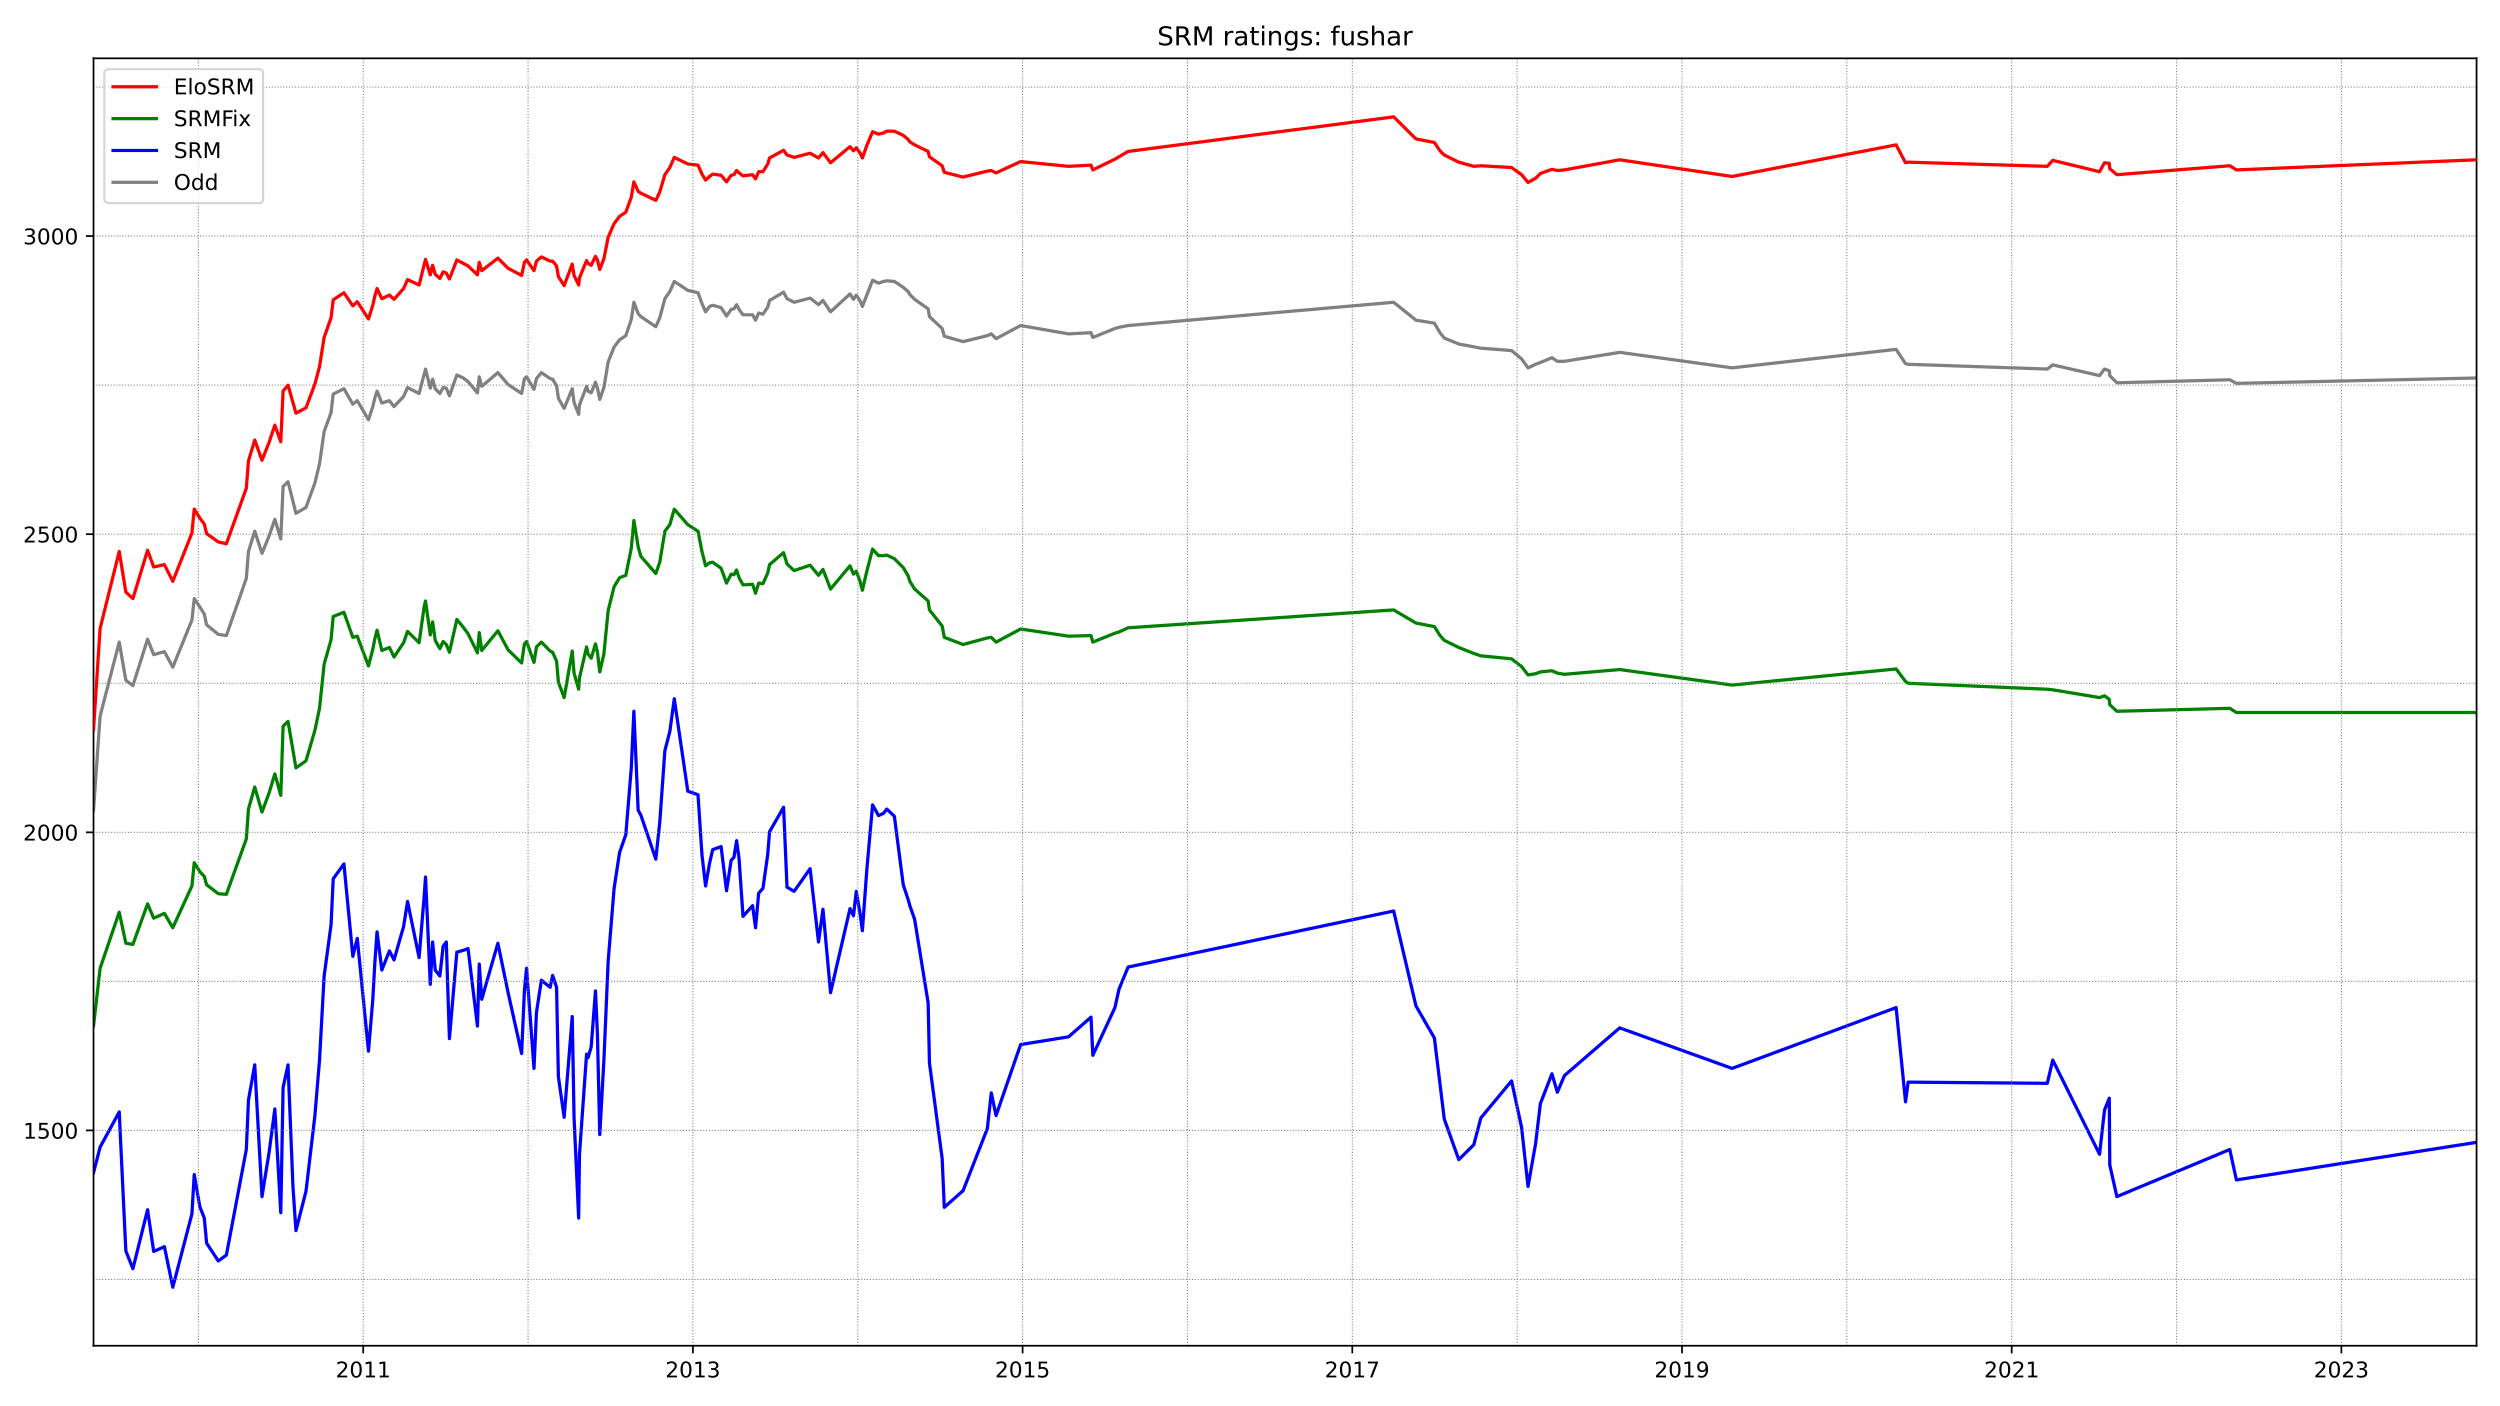 <?xml version="1.0" encoding="utf-8" standalone="no"?>
<!DOCTYPE svg PUBLIC "-//W3C//DTD SVG 1.1//EN"
  "http://www.w3.org/Graphics/SVG/1.1/DTD/svg11.dtd">
<!-- Created with matplotlib (https://matplotlib.org/) -->
<svg height="648pt" version="1.1" viewBox="0 0 1152 648" width="1152pt" xmlns="http://www.w3.org/2000/svg" xmlns:xlink="http://www.w3.org/1999/xlink">
 <defs>
  <style type="text/css">*{stroke-linecap:butt;stroke-linejoin:round;}</style>
 </defs>
 <g id="figure_1">
  <g id="patch_1">
   <path d="M 0 648 
L 1152 648 
L 1152 0 
L 0 0 
z
" style="fill:#ffffff;"/>
  </g>
  <g id="axes_1">
   <g id="patch_2">
    <path d="M 43.09 620.12 
L 1141.2 620.12 
L 1141.2 26.88 
L 43.09 26.88 
z
" style="fill:#ffffff;"/>
   </g>
   <g id="line2d_1">
    <path clip-path="url(#p7268eca295)" d="M 43.09 373.365 
L 46.128 329.956 
L 54.94 295.889 
L 57.979 313.472 
L 61.245 315.945 
L 68.006 294.515 
L 70.816 301.658 
L 75.754 300.285 
L 79.628 307.428 
L 88.439 285.724 
L 89.503 275.833 
L 92.086 279.679 
L 94.137 282.976 
L 95.2 287.922 
L 100.593 292.317 
L 104.316 292.867 
L 113.507 266.492 
L 114.494 254.129 
L 117.381 244.788 
L 120.723 254.953 
L 123.99 246.986 
L 126.648 239.293 
L 129.383 248.359 
L 130.447 224.183 
L 132.725 221.985 
L 136.372 236.546 
L 141.005 233.798 
L 145.107 222.534 
L 147.234 213.742 
L 149.361 198.907 
L 152.552 190.115 
L 153.539 181.598 
L 158.477 179.126 
L 162.579 186.269 
L 164.63 184.62 
L 169.795 193.412 
L 171.77 187.368 
L 172.758 183.247 
L 173.745 180.225 
L 175.948 185.719 
L 179.442 184.62 
L 181.569 187.368 
L 185.975 182.697 
L 187.798 178.576 
L 193.115 181.324 
L 196.078 170.059 
L 198.281 178.851 
L 199.344 174.73 
L 200.56 179.126 
L 202.687 181.324 
L 204.206 178.576 
L 205.649 178.851 
L 207.092 182.422 
L 210.511 172.807 
L 213.473 174.18 
L 215.676 175.829 
L 220.006 181.049 
L 220.842 173.631 
L 221.981 178.027 
L 229.425 171.708 
L 234.135 177.202 
L 240.364 181.324 
L 241.655 174.455 
L 242.643 173.631 
L 246.061 179.4 
L 247.201 174.455 
L 249.479 171.708 
L 253.505 174.455 
L 254.645 174.73 
L 256.468 177.752 
L 257.303 183.521 
L 259.962 188.192 
L 263.684 179.126 
L 264.52 185.445 
L 266.647 190.939 
L 267.027 186.544 
L 270.293 178.027 
L 270.977 180.225 
L 272.42 181.049 
L 274.395 176.104 
L 275.307 178.851 
L 276.37 184.071 
L 278.269 178.576 
L 280.244 166.762 
L 282.979 159.894 
L 285.485 156.597 
L 288.372 154.674 
L 290.879 147.256 
L 292.094 139.289 
L 294.069 144.509 
L 295.285 145.882 
L 302.197 150.553 
L 304.02 146.432 
L 306.375 137.64 
L 308.654 134.343 
L 310.705 129.673 
L 316.934 133.794 
L 321.643 134.893 
L 323.467 139.838 
L 325.138 143.685 
L 326.961 141.212 
L 328.404 140.662 
L 332.278 141.761 
L 334.785 145.608 
L 336.912 142.586 
L 338.203 142.311 
L 339.419 140.388 
L 340.558 142.586 
L 342.381 145.058 
L 346.787 145.058 
L 348.154 147.531 
L 349.598 144.234 
L 351.573 144.783 
L 353.776 141.487 
L 354.611 138.465 
L 361.068 134.618 
L 362.663 137.64 
L 365.929 139.289 
L 373.298 137.366 
L 377.172 140.388 
L 379.223 138.465 
L 382.717 143.685 
L 391.681 135.442 
L 393.276 137.915 
L 394.567 135.992 
L 396.39 138.739 
L 397.378 141.212 
L 402.087 129.123 
L 404.822 130.497 
L 407.177 129.673 
L 408.62 129.398 
L 412.115 129.673 
L 416.216 132.42 
L 418.495 134.343 
L 419.255 135.717 
L 421.458 137.915 
L 427.687 142.311 
L 428.294 145.882 
L 434.144 151.377 
L 435.131 154.949 
L 443.791 157.421 
L 454.957 154.674 
L 456.78 153.85 
L 458.983 156.048 
L 470.302 150.003 
L 492.407 153.85 
L 502.737 153.3 
L 503.573 155.498 
L 513.752 151.377 
L 515.651 150.828 
L 519.829 150.003 
L 642.204 139.289 
L 652.459 147.531 
L 660.967 148.905 
L 663.549 153.3 
L 665.525 155.773 
L 672.209 158.52 
L 682.388 160.443 
L 696.517 161.542 
L 701.151 165.389 
L 704.113 169.51 
L 707.608 167.861 
L 709.81 167.037 
L 715.128 164.839 
L 717.635 166.488 
L 720.901 166.488 
L 746.348 162.367 
L 798.155 169.51 
L 873.737 160.993 
L 878.067 167.587 
L 879.282 167.861 
L 943.394 170.059 
L 945.901 168.136 
L 967.474 173.081 
L 969.753 170.059 
L 971.956 170.883 
L 972.184 173.081 
L 975.45 176.378 
L 1027.485 175.005 
L 1030.523 176.653 
L 1141.2 174.18 
L 1141.2 174.18 
" style="fill:none;stroke:#808080;stroke-linecap:square;stroke-width:1.5;"/>
   </g>
   <g id="line2d_2">
    <path clip-path="url(#p7268eca295)" d="M 43.09 540.405 
L 46.128 528.591 
L 54.94 512.382 
L 57.979 576.396 
L 61.245 584.638 
L 68.006 557.439 
L 70.816 576.67 
L 75.754 574.472 
L 79.628 593.155 
L 88.439 559.362 
L 89.503 541.229 
L 92.086 556.065 
L 94.137 561.285 
L 95.2 572.824 
L 100.593 581.066 
L 104.316 578.319 
L 113.507 529.69 
L 114.494 506.887 
L 117.381 490.678 
L 120.723 551.394 
L 123.99 531.064 
L 126.648 511.008 
L 129.383 558.812 
L 130.447 501.118 
L 132.725 490.678 
L 135.004 546.999 
L 136.372 567.055 
L 141.005 548.922 
L 145.107 514.03 
L 147.234 488.48 
L 149.361 449.742 
L 152.552 426.114 
L 153.539 404.96 
L 158.477 398.091 
L 162.579 440.675 
L 164.63 432.433 
L 169.795 484.359 
L 171.77 460.731 
L 172.758 443.148 
L 173.745 429.411 
L 175.948 446.994 
L 179.442 438.203 
L 181.569 442.324 
L 185.975 426.939 
L 187.798 415.4 
L 193.115 441.225 
L 195.47 412.927 
L 196.078 404.135 
L 198.281 453.588 
L 199.344 434.082 
L 200.56 446.994 
L 202.687 449.742 
L 204.206 436.005 
L 205.649 434.082 
L 207.092 478.589 
L 210.511 438.752 
L 213.473 437.928 
L 215.676 437.104 
L 220.006 472.82 
L 220.842 444.247 
L 221.981 460.456 
L 229.425 434.631 
L 234.135 457.434 
L 240.364 485.458 
L 241.655 456.335 
L 242.643 446.17 
L 246.061 492.326 
L 247.201 466.501 
L 249.479 451.665 
L 253.505 454.962 
L 254.645 449.467 
L 256.468 454.962 
L 257.303 496.172 
L 259.962 514.854 
L 263.684 468.424 
L 264.52 514.854 
L 266.647 561.285 
L 267.027 531.888 
L 270.293 485.732 
L 270.977 487.381 
L 272.42 482.435 
L 274.395 456.61 
L 275.307 476.941 
L 276.37 522.822 
L 278.269 488.754 
L 280.244 442.873 
L 282.979 409.355 
L 285.485 392.871 
L 288.372 384.629 
L 290.879 354.133 
L 292.094 327.758 
L 294.069 373.365 
L 295.285 375.563 
L 302.197 395.893 
L 304.02 378.86 
L 306.375 345.891 
L 308.654 337.099 
L 310.705 321.989 
L 316.934 364.573 
L 321.643 366.222 
L 323.467 393.97 
L 325.138 408.256 
L 326.961 397.816 
L 328.404 391.497 
L 332.278 390.124 
L 334.785 410.454 
L 336.912 396.443 
L 338.203 395.069 
L 339.419 387.376 
L 340.558 395.619 
L 342.381 422.268 
L 346.787 417.323 
L 348.154 427.488 
L 349.598 411.553 
L 351.573 409.355 
L 353.776 393.695 
L 354.611 383.255 
L 361.068 371.991 
L 362.663 408.806 
L 365.929 410.729 
L 373.298 400.289 
L 377.172 434.082 
L 379.223 418.971 
L 382.717 457.434 
L 391.681 418.696 
L 393.276 421.993 
L 394.567 410.729 
L 396.39 421.444 
L 397.378 428.862 
L 399.429 400.839 
L 402.087 370.892 
L 404.822 375.837 
L 407.177 374.738 
L 408.62 372.815 
L 412.115 376.112 
L 416.216 407.707 
L 418.495 414.575 
L 419.255 417.323 
L 421.458 423.642 
L 427.687 462.105 
L 428.294 489.853 
L 434.144 533.811 
L 435.131 556.34 
L 443.791 548.647 
L 454.957 520.074 
L 456.78 503.59 
L 458.983 514.03 
L 470.302 481.337 
L 492.407 477.765 
L 502.737 468.699 
L 503.573 486.282 
L 513.752 464.303 
L 515.651 455.786 
L 519.829 445.621 
L 642.204 419.795 
L 652.459 463.479 
L 660.967 478.314 
L 665.525 515.679 
L 672.209 534.361 
L 679.122 527.492 
L 682.388 515.129 
L 696.517 498.095 
L 701.151 519.525 
L 704.113 546.724 
L 707.608 526.943 
L 709.81 508.535 
L 715.128 494.799 
L 717.635 503.315 
L 720.901 495.623 
L 746.348 473.644 
L 798.155 492.326 
L 873.737 464.303 
L 878.067 507.711 
L 879.282 498.645 
L 943.394 499.194 
L 945.901 488.48 
L 967.474 531.888 
L 969.753 511.558 
L 971.956 506.063 
L 972.184 536.833 
L 975.45 551.394 
L 1027.485 529.69 
L 1030.523 543.702 
L 1141.2 526.393 
L 1141.2 526.393 
" style="fill:none;stroke:#0000ff;stroke-linecap:square;stroke-width:1.5;"/>
   </g>
   <g id="matplotlib.axis_1">
    <g id="xtick_1">
     <g id="line2d_3">
      <defs>
       <path d="M 0 0 
L 0 3.5 
" id="m88dbb08269" style="stroke:#000000;stroke-width:0.8;"/>
      </defs>
      <g>
       <use style="stroke:#000000;stroke-width:0.8;" x="167.364" xlink:href="#m88dbb08269" y="620.12"/>
      </g>
     </g>
     <g id="text_1">
      <!-- 2011 -->
      <g transform="translate(154.639 634.718)scale(0.1 -0.1)">
       <defs>
        <path d="M 19.188 8.297 
L 53.609 8.297 
L 53.609 0 
L 7.328 0 
L 7.328 8.297 
Q 12.938 14.109 22.625 23.891 
Q 32.328 33.688 34.812 36.531 
Q 39.547 41.844 41.422 45.531 
Q 43.312 49.219 43.312 52.781 
Q 43.312 58.594 39.234 62.25 
Q 35.156 65.922 28.609 65.922 
Q 23.969 65.922 18.812 64.312 
Q 13.672 62.703 7.812 59.422 
L 7.812 69.391 
Q 13.766 71.781 18.938 73 
Q 24.125 74.219 28.422 74.219 
Q 39.75 74.219 46.484 68.547 
Q 53.219 62.891 53.219 53.422 
Q 53.219 48.922 51.531 44.891 
Q 49.859 40.875 45.406 35.406 
Q 44.188 33.984 37.641 27.219 
Q 31.109 20.453 19.188 8.297 
z
" id="DejaVuSans-50"/>
        <path d="M 31.781 66.406 
Q 24.172 66.406 20.328 58.906 
Q 16.5 51.422 16.5 36.375 
Q 16.5 21.391 20.328 13.891 
Q 24.172 6.391 31.781 6.391 
Q 39.453 6.391 43.281 13.891 
Q 47.125 21.391 47.125 36.375 
Q 47.125 51.422 43.281 58.906 
Q 39.453 66.406 31.781 66.406 
z
M 31.781 74.219 
Q 44.047 74.219 50.516 64.516 
Q 56.984 54.828 56.984 36.375 
Q 56.984 17.969 50.516 8.266 
Q 44.047 -1.422 31.781 -1.422 
Q 19.531 -1.422 13.062 8.266 
Q 6.594 17.969 6.594 36.375 
Q 6.594 54.828 13.062 64.516 
Q 19.531 74.219 31.781 74.219 
z
" id="DejaVuSans-48"/>
        <path d="M 12.406 8.297 
L 28.516 8.297 
L 28.516 63.922 
L 10.984 60.406 
L 10.984 69.391 
L 28.422 72.906 
L 38.281 72.906 
L 38.281 8.297 
L 54.391 8.297 
L 54.391 0 
L 12.406 0 
z
" id="DejaVuSans-49"/>
       </defs>
       <use xlink:href="#DejaVuSans-50"/>
       <use x="63.623" xlink:href="#DejaVuSans-48"/>
       <use x="127.246" xlink:href="#DejaVuSans-49"/>
       <use x="190.869" xlink:href="#DejaVuSans-49"/>
      </g>
     </g>
    </g>
    <g id="xtick_2">
     <g id="line2d_4">
      <g>
       <use style="stroke:#000000;stroke-width:0.8;" x="319.289" xlink:href="#m88dbb08269" y="620.12"/>
      </g>
     </g>
     <g id="text_2">
      <!-- 2013 -->
      <g transform="translate(306.564 634.718)scale(0.1 -0.1)">
       <defs>
        <path d="M 40.578 39.312 
Q 47.656 37.797 51.625 33 
Q 55.609 28.219 55.609 21.188 
Q 55.609 10.406 48.188 4.484 
Q 40.766 -1.422 27.094 -1.422 
Q 22.516 -1.422 17.656 -0.516 
Q 12.797 0.391 7.625 2.203 
L 7.625 11.719 
Q 11.719 9.328 16.594 8.109 
Q 21.484 6.891 26.812 6.891 
Q 36.078 6.891 40.938 10.547 
Q 45.797 14.203 45.797 21.188 
Q 45.797 27.641 41.281 31.266 
Q 36.766 34.906 28.719 34.906 
L 20.219 34.906 
L 20.219 43.016 
L 29.109 43.016 
Q 36.375 43.016 40.234 45.922 
Q 44.094 48.828 44.094 54.297 
Q 44.094 59.906 40.109 62.906 
Q 36.141 65.922 28.719 65.922 
Q 24.656 65.922 20.016 65.031 
Q 15.375 64.156 9.812 62.312 
L 9.812 71.094 
Q 15.438 72.656 20.344 73.438 
Q 25.25 74.219 29.594 74.219 
Q 40.828 74.219 47.359 69.109 
Q 53.906 64.016 53.906 55.328 
Q 53.906 49.266 50.438 45.094 
Q 46.969 40.922 40.578 39.312 
z
" id="DejaVuSans-51"/>
       </defs>
       <use xlink:href="#DejaVuSans-50"/>
       <use x="63.623" xlink:href="#DejaVuSans-48"/>
       <use x="127.246" xlink:href="#DejaVuSans-49"/>
       <use x="190.869" xlink:href="#DejaVuSans-51"/>
      </g>
     </g>
    </g>
    <g id="xtick_3">
     <g id="line2d_5">
      <g>
       <use style="stroke:#000000;stroke-width:0.8;" x="471.213" xlink:href="#m88dbb08269" y="620.12"/>
      </g>
     </g>
     <g id="text_3">
      <!-- 2015 -->
      <g transform="translate(458.488 634.718)scale(0.1 -0.1)">
       <defs>
        <path d="M 10.797 72.906 
L 49.516 72.906 
L 49.516 64.594 
L 19.828 64.594 
L 19.828 46.734 
Q 21.969 47.469 24.109 47.828 
Q 26.266 48.188 28.422 48.188 
Q 40.625 48.188 47.75 41.5 
Q 54.891 34.812 54.891 23.391 
Q 54.891 11.625 47.562 5.094 
Q 40.234 -1.422 26.906 -1.422 
Q 22.312 -1.422 17.547 -0.641 
Q 12.797 0.141 7.719 1.703 
L 7.719 11.625 
Q 12.109 9.234 16.797 8.062 
Q 21.484 6.891 26.703 6.891 
Q 35.156 6.891 40.078 11.328 
Q 45.016 15.766 45.016 23.391 
Q 45.016 31 40.078 35.438 
Q 35.156 39.891 26.703 39.891 
Q 22.75 39.891 18.812 39.016 
Q 14.891 38.141 10.797 36.281 
z
" id="DejaVuSans-53"/>
       </defs>
       <use xlink:href="#DejaVuSans-50"/>
       <use x="63.623" xlink:href="#DejaVuSans-48"/>
       <use x="127.246" xlink:href="#DejaVuSans-49"/>
       <use x="190.869" xlink:href="#DejaVuSans-53"/>
      </g>
     </g>
    </g>
    <g id="xtick_4">
     <g id="line2d_6">
      <g>
       <use style="stroke:#000000;stroke-width:0.8;" x="623.138" xlink:href="#m88dbb08269" y="620.12"/>
      </g>
     </g>
     <g id="text_4">
      <!-- 2017 -->
      <g transform="translate(610.413 634.718)scale(0.1 -0.1)">
       <defs>
        <path d="M 8.203 72.906 
L 55.078 72.906 
L 55.078 68.703 
L 28.609 0 
L 18.312 0 
L 43.219 64.594 
L 8.203 64.594 
z
" id="DejaVuSans-55"/>
       </defs>
       <use xlink:href="#DejaVuSans-50"/>
       <use x="63.623" xlink:href="#DejaVuSans-48"/>
       <use x="127.246" xlink:href="#DejaVuSans-49"/>
       <use x="190.869" xlink:href="#DejaVuSans-55"/>
      </g>
     </g>
    </g>
    <g id="xtick_5">
     <g id="line2d_7">
      <g>
       <use style="stroke:#000000;stroke-width:0.8;" x="775.062" xlink:href="#m88dbb08269" y="620.12"/>
      </g>
     </g>
     <g id="text_5">
      <!-- 2019 -->
      <g transform="translate(762.337 634.718)scale(0.1 -0.1)">
       <defs>
        <path d="M 10.984 1.516 
L 10.984 10.5 
Q 14.703 8.734 18.5 7.812 
Q 22.312 6.891 25.984 6.891 
Q 35.75 6.891 40.891 13.453 
Q 46.047 20.016 46.781 33.406 
Q 43.953 29.203 39.594 26.953 
Q 35.25 24.703 29.984 24.703 
Q 19.047 24.703 12.672 31.312 
Q 6.297 37.938 6.297 49.422 
Q 6.297 60.641 12.938 67.422 
Q 19.578 74.219 30.609 74.219 
Q 43.266 74.219 49.922 64.516 
Q 56.594 54.828 56.594 36.375 
Q 56.594 19.141 48.406 8.859 
Q 40.234 -1.422 26.422 -1.422 
Q 22.703 -1.422 18.891 -0.688 
Q 15.094 0.047 10.984 1.516 
z
M 30.609 32.422 
Q 37.25 32.422 41.125 36.953 
Q 45.016 41.5 45.016 49.422 
Q 45.016 57.281 41.125 61.844 
Q 37.25 66.406 30.609 66.406 
Q 23.969 66.406 20.094 61.844 
Q 16.219 57.281 16.219 49.422 
Q 16.219 41.5 20.094 36.953 
Q 23.969 32.422 30.609 32.422 
z
" id="DejaVuSans-57"/>
       </defs>
       <use xlink:href="#DejaVuSans-50"/>
       <use x="63.623" xlink:href="#DejaVuSans-48"/>
       <use x="127.246" xlink:href="#DejaVuSans-49"/>
       <use x="190.869" xlink:href="#DejaVuSans-57"/>
      </g>
     </g>
    </g>
    <g id="xtick_6">
     <g id="line2d_8">
      <g>
       <use style="stroke:#000000;stroke-width:0.8;" x="926.987" xlink:href="#m88dbb08269" y="620.12"/>
      </g>
     </g>
     <g id="text_6">
      <!-- 2021 -->
      <g transform="translate(914.262 634.718)scale(0.1 -0.1)">
       <use xlink:href="#DejaVuSans-50"/>
       <use x="63.623" xlink:href="#DejaVuSans-48"/>
       <use x="127.246" xlink:href="#DejaVuSans-50"/>
       <use x="190.869" xlink:href="#DejaVuSans-49"/>
      </g>
     </g>
    </g>
    <g id="xtick_7">
     <g id="line2d_9">
      <g>
       <use style="stroke:#000000;stroke-width:0.8;" x="1078.911" xlink:href="#m88dbb08269" y="620.12"/>
      </g>
     </g>
     <g id="text_7">
      <!-- 2023 -->
      <g transform="translate(1066.186 634.718)scale(0.1 -0.1)">
       <use xlink:href="#DejaVuSans-50"/>
       <use x="63.623" xlink:href="#DejaVuSans-48"/>
       <use x="127.246" xlink:href="#DejaVuSans-50"/>
       <use x="190.869" xlink:href="#DejaVuSans-51"/>
      </g>
     </g>
    </g>
   </g>
   <g id="matplotlib.axis_2">
    <g id="ytick_1">
     <g id="line2d_10">
      <defs>
       <path d="M 0 0 
L -3.5 0 
" id="m7d6afa6e35" style="stroke:#000000;stroke-width:0.8;"/>
      </defs>
      <g>
       <use style="stroke:#000000;stroke-width:0.8;" x="43.09" xlink:href="#m7d6afa6e35" y="520.899"/>
      </g>
     </g>
     <g id="text_8">
      <!-- 1500 -->
      <g transform="translate(10.64 524.698)scale(0.1 -0.1)">
       <use xlink:href="#DejaVuSans-49"/>
       <use x="63.623" xlink:href="#DejaVuSans-53"/>
       <use x="127.246" xlink:href="#DejaVuSans-48"/>
       <use x="190.869" xlink:href="#DejaVuSans-48"/>
      </g>
     </g>
    </g>
    <g id="ytick_2">
     <g id="line2d_11">
      <g>
       <use style="stroke:#000000;stroke-width:0.8;" x="43.09" xlink:href="#m7d6afa6e35" y="383.53"/>
      </g>
     </g>
     <g id="text_9">
      <!-- 2000 -->
      <g transform="translate(10.64 387.329)scale(0.1 -0.1)">
       <use xlink:href="#DejaVuSans-50"/>
       <use x="63.623" xlink:href="#DejaVuSans-48"/>
       <use x="127.246" xlink:href="#DejaVuSans-48"/>
       <use x="190.869" xlink:href="#DejaVuSans-48"/>
      </g>
     </g>
    </g>
    <g id="ytick_3">
     <g id="line2d_12">
      <g>
       <use style="stroke:#000000;stroke-width:0.8;" x="43.09" xlink:href="#m7d6afa6e35" y="246.161"/>
      </g>
     </g>
     <g id="text_10">
      <!-- 2500 -->
      <g transform="translate(10.64 249.961)scale(0.1 -0.1)">
       <use xlink:href="#DejaVuSans-50"/>
       <use x="63.623" xlink:href="#DejaVuSans-53"/>
       <use x="127.246" xlink:href="#DejaVuSans-48"/>
       <use x="190.869" xlink:href="#DejaVuSans-48"/>
      </g>
     </g>
    </g>
    <g id="ytick_4">
     <g id="line2d_13">
      <g>
       <use style="stroke:#000000;stroke-width:0.8;" x="43.09" xlink:href="#m7d6afa6e35" y="108.793"/>
      </g>
     </g>
     <g id="text_11">
      <!-- 3000 -->
      <g transform="translate(10.64 112.592)scale(0.1 -0.1)">
       <use xlink:href="#DejaVuSans-51"/>
       <use x="63.623" xlink:href="#DejaVuSans-48"/>
       <use x="127.246" xlink:href="#DejaVuSans-48"/>
       <use x="190.869" xlink:href="#DejaVuSans-48"/>
      </g>
     </g>
    </g>
   </g>
   <g id="line2d_14">
    <path clip-path="url(#p7268eca295)" d="M 43.09 472.82 
L 46.128 446.17 
L 54.94 420.345 
L 57.979 434.631 
L 61.245 435.181 
L 68.006 416.499 
L 70.816 423.092 
L 75.754 420.894 
L 79.628 427.488 
L 88.439 408.256 
L 89.503 397.542 
L 92.086 401.663 
L 94.137 403.861 
L 95.2 407.707 
L 100.593 411.828 
L 104.316 412.103 
L 113.507 386.552 
L 114.494 372.815 
L 117.381 362.65 
L 120.723 374.189 
L 123.99 365.397 
L 126.648 356.606 
L 129.383 366.496 
L 130.447 334.627 
L 132.725 332.429 
L 136.372 353.858 
L 141.005 350.562 
L 145.107 336.55 
L 147.234 326.385 
L 149.361 306.054 
L 152.552 294.79 
L 153.539 284.075 
L 158.477 282.152 
L 162.579 293.691 
L 164.63 293.142 
L 169.795 306.878 
L 171.77 299.186 
L 172.758 294.24 
L 173.745 290.394 
L 175.948 299.735 
L 179.442 298.362 
L 181.569 302.757 
L 185.975 296.164 
L 187.798 290.944 
L 193.115 296.164 
L 195.47 279.405 
L 196.078 276.932 
L 198.281 292.592 
L 199.344 286.548 
L 200.56 295.065 
L 202.687 298.911 
L 204.206 295.614 
L 205.649 296.988 
L 207.092 300.559 
L 210.511 285.449 
L 213.473 289.02 
L 215.676 292.043 
L 220.006 300.834 
L 220.842 291.493 
L 221.981 299.735 
L 229.425 290.669 
L 234.135 299.46 
L 240.364 305.505 
L 241.655 296.713 
L 242.643 295.614 
L 246.061 305.23 
L 247.201 298.087 
L 249.479 295.889 
L 253.505 300.01 
L 254.645 300.559 
L 256.468 304.681 
L 257.303 314.296 
L 259.962 321.439 
L 263.684 300.01 
L 264.52 310.175 
L 266.647 317.593 
L 267.027 312.373 
L 270.293 298.087 
L 270.977 301.384 
L 272.42 303.307 
L 274.395 296.713 
L 275.307 300.559 
L 276.37 309.626 
L 278.269 301.384 
L 280.244 281.328 
L 282.979 270.338 
L 285.485 266.217 
L 288.372 265.118 
L 290.879 252.755 
L 292.094 239.843 
L 294.069 251.931 
L 295.285 256.327 
L 302.197 264.294 
L 304.02 259.074 
L 306.375 244.788 
L 308.654 241.766 
L 310.705 234.623 
L 316.934 241.766 
L 321.643 244.788 
L 323.467 254.129 
L 325.138 260.723 
L 326.961 259.349 
L 328.404 259.074 
L 332.278 261.822 
L 334.785 268.69 
L 336.912 264.569 
L 338.203 264.844 
L 339.419 262.646 
L 340.558 266.217 
L 342.381 269.514 
L 346.787 269.239 
L 348.154 273.36 
L 349.598 268.69 
L 351.573 268.965 
L 353.776 264.019 
L 354.611 260.173 
L 361.068 254.678 
L 362.663 259.898 
L 365.929 262.92 
L 373.298 260.448 
L 377.172 265.118 
L 379.223 262.371 
L 382.717 271.437 
L 391.681 260.723 
L 393.276 264.569 
L 394.567 263.195 
L 396.39 268.14 
L 397.378 271.987 
L 399.429 263.195 
L 402.087 253.03 
L 404.822 256.052 
L 407.177 256.052 
L 408.62 255.777 
L 412.115 257.426 
L 416.216 261.547 
L 418.495 265.393 
L 419.255 267.866 
L 421.458 271.437 
L 427.687 276.932 
L 428.294 281.053 
L 434.144 288.471 
L 435.131 293.691 
L 443.791 296.988 
L 454.957 293.966 
L 456.78 293.691 
L 458.983 295.889 
L 470.302 289.845 
L 492.407 293.142 
L 502.737 292.867 
L 503.573 295.889 
L 513.752 291.768 
L 515.651 291.218 
L 519.829 289.295 
L 642.204 281.053 
L 652.459 287.097 
L 660.967 288.746 
L 663.549 292.867 
L 665.525 295.065 
L 672.209 298.362 
L 679.122 301.109 
L 682.388 302.208 
L 696.517 303.582 
L 701.151 307.153 
L 704.113 310.999 
L 707.608 310.45 
L 709.81 309.626 
L 715.128 309.076 
L 717.635 310.175 
L 720.901 310.725 
L 746.348 308.527 
L 798.155 315.67 
L 873.737 308.252 
L 878.067 314.022 
L 879.282 314.846 
L 943.394 317.593 
L 945.901 317.868 
L 967.474 321.439 
L 969.753 320.615 
L 971.956 322.264 
L 972.184 324.736 
L 975.45 327.758 
L 1027.485 326.385 
L 1030.523 328.308 
L 1141.2 328.308 
L 1141.2 328.308 
" style="fill:none;stroke:#008000;stroke-linecap:square;stroke-width:1.5;"/>
   </g>
   <g id="line2d_15">
    <path clip-path="url(#p7268eca295)" d="M 43.09 589.583 
L 1141.2 589.583 
" style="fill:none;stroke:#808080;stroke-dasharray:0.5,0.825;stroke-dashoffset:0;stroke-width:0.5;"/>
   </g>
   <g id="line2d_16">
    <path clip-path="url(#p7268eca295)" d="M 43.09 520.899 
L 1141.2 520.899 
" style="fill:none;stroke:#808080;stroke-dasharray:0.5,0.825;stroke-dashoffset:0;stroke-width:0.5;"/>
   </g>
   <g id="line2d_17">
    <path clip-path="url(#p7268eca295)" d="M 43.09 452.214 
L 1141.2 452.214 
" style="fill:none;stroke:#808080;stroke-dasharray:0.5,0.825;stroke-dashoffset:0;stroke-width:0.5;"/>
   </g>
   <g id="line2d_18">
    <path clip-path="url(#p7268eca295)" d="M 43.09 383.53 
L 1141.2 383.53 
" style="fill:none;stroke:#808080;stroke-dasharray:0.5,0.825;stroke-dashoffset:0;stroke-width:0.5;"/>
   </g>
   <g id="line2d_19">
    <path clip-path="url(#p7268eca295)" d="M 43.09 314.846 
L 1141.2 314.846 
" style="fill:none;stroke:#808080;stroke-dasharray:0.5,0.825;stroke-dashoffset:0;stroke-width:0.5;"/>
   </g>
   <g id="line2d_20">
    <path clip-path="url(#p7268eca295)" d="M 43.09 246.161 
L 1141.2 246.161 
" style="fill:none;stroke:#808080;stroke-dasharray:0.5,0.825;stroke-dashoffset:0;stroke-width:0.5;"/>
   </g>
   <g id="line2d_21">
    <path clip-path="url(#p7268eca295)" d="M 43.09 177.477 
L 1141.2 177.477 
" style="fill:none;stroke:#808080;stroke-dasharray:0.5,0.825;stroke-dashoffset:0;stroke-width:0.5;"/>
   </g>
   <g id="line2d_22">
    <path clip-path="url(#p7268eca295)" d="M 43.09 108.793 
L 1141.2 108.793 
" style="fill:none;stroke:#808080;stroke-dasharray:0.5,0.825;stroke-dashoffset:0;stroke-width:0.5;"/>
   </g>
   <g id="line2d_23">
    <path clip-path="url(#p7268eca295)" d="M 43.09 40.109 
L 1141.2 40.109 
" style="fill:none;stroke:#808080;stroke-dasharray:0.5,0.825;stroke-dashoffset:0;stroke-width:0.5;"/>
   </g>
   <g id="line2d_24">
    <path clip-path="url(#p7268eca295)" d="M 91.402 620.12 
L 91.402 26.88 
" style="fill:none;stroke:#808080;stroke-dasharray:0.5,0.825;stroke-dashoffset:0;stroke-width:0.5;"/>
   </g>
   <g id="line2d_25">
    <path clip-path="url(#p7268eca295)" d="M 167.364 620.12 
L 167.364 26.88 
" style="fill:none;stroke:#808080;stroke-dasharray:0.5,0.825;stroke-dashoffset:0;stroke-width:0.5;"/>
   </g>
   <g id="line2d_26">
    <path clip-path="url(#p7268eca295)" d="M 243.326 620.12 
L 243.326 26.88 
" style="fill:none;stroke:#808080;stroke-dasharray:0.5,0.825;stroke-dashoffset:0;stroke-width:0.5;"/>
   </g>
   <g id="line2d_27">
    <path clip-path="url(#p7268eca295)" d="M 319.289 620.12 
L 319.289 26.88 
" style="fill:none;stroke:#808080;stroke-dasharray:0.5,0.825;stroke-dashoffset:0;stroke-width:0.5;"/>
   </g>
   <g id="line2d_28">
    <path clip-path="url(#p7268eca295)" d="M 395.251 620.12 
L 395.251 26.88 
" style="fill:none;stroke:#808080;stroke-dasharray:0.5,0.825;stroke-dashoffset:0;stroke-width:0.5;"/>
   </g>
   <g id="line2d_29">
    <path clip-path="url(#p7268eca295)" d="M 471.213 620.12 
L 471.213 26.88 
" style="fill:none;stroke:#808080;stroke-dasharray:0.5,0.825;stroke-dashoffset:0;stroke-width:0.5;"/>
   </g>
   <g id="line2d_30">
    <path clip-path="url(#p7268eca295)" d="M 547.175 620.12 
L 547.175 26.88 
" style="fill:none;stroke:#808080;stroke-dasharray:0.5,0.825;stroke-dashoffset:0;stroke-width:0.5;"/>
   </g>
   <g id="line2d_31">
    <path clip-path="url(#p7268eca295)" d="M 623.138 620.12 
L 623.138 26.88 
" style="fill:none;stroke:#808080;stroke-dasharray:0.5,0.825;stroke-dashoffset:0;stroke-width:0.5;"/>
   </g>
   <g id="line2d_32">
    <path clip-path="url(#p7268eca295)" d="M 699.1 620.12 
L 699.1 26.88 
" style="fill:none;stroke:#808080;stroke-dasharray:0.5,0.825;stroke-dashoffset:0;stroke-width:0.5;"/>
   </g>
   <g id="line2d_33">
    <path clip-path="url(#p7268eca295)" d="M 775.062 620.12 
L 775.062 26.88 
" style="fill:none;stroke:#808080;stroke-dasharray:0.5,0.825;stroke-dashoffset:0;stroke-width:0.5;"/>
   </g>
   <g id="line2d_34">
    <path clip-path="url(#p7268eca295)" d="M 851.024 620.12 
L 851.024 26.88 
" style="fill:none;stroke:#808080;stroke-dasharray:0.5,0.825;stroke-dashoffset:0;stroke-width:0.5;"/>
   </g>
   <g id="line2d_35">
    <path clip-path="url(#p7268eca295)" d="M 926.987 620.12 
L 926.987 26.88 
" style="fill:none;stroke:#808080;stroke-dasharray:0.5,0.825;stroke-dashoffset:0;stroke-width:0.5;"/>
   </g>
   <g id="line2d_36">
    <path clip-path="url(#p7268eca295)" d="M 1002.949 620.12 
L 1002.949 26.88 
" style="fill:none;stroke:#808080;stroke-dasharray:0.5,0.825;stroke-dashoffset:0;stroke-width:0.5;"/>
   </g>
   <g id="line2d_37">
    <path clip-path="url(#p7268eca295)" d="M 1078.911 620.12 
L 1078.911 26.88 
" style="fill:none;stroke:#808080;stroke-dasharray:0.5,0.825;stroke-dashoffset:0;stroke-width:0.5;"/>
   </g>
   <g id="patch_3">
    <path d="M 43.09 620.12 
L 43.09 26.88 
" style="fill:none;stroke:#000000;stroke-linecap:square;stroke-linejoin:miter;stroke-width:0.8;"/>
   </g>
   <g id="patch_4">
    <path d="M 1141.2 620.12 
L 1141.2 26.88 
" style="fill:none;stroke:#000000;stroke-linecap:square;stroke-linejoin:miter;stroke-width:0.8;"/>
   </g>
   <g id="patch_5">
    <path d="M 43.09 620.12 
L 1141.2 620.12 
" style="fill:none;stroke:#000000;stroke-linecap:square;stroke-linejoin:miter;stroke-width:0.8;"/>
   </g>
   <g id="patch_6">
    <path d="M 43.09 26.88 
L 1141.2 26.88 
" style="fill:none;stroke:#000000;stroke-linecap:square;stroke-linejoin:miter;stroke-width:0.8;"/>
   </g>
   <g id="line2d_38">
    <path clip-path="url(#p7268eca295)" d="M 43.09 336.275 
L 46.128 289.57 
L 54.94 254.129 
L 57.979 272.811 
L 61.245 275.833 
L 68.006 253.579 
L 70.816 261.272 
L 75.754 260.173 
L 79.628 267.866 
L 88.439 245.612 
L 89.503 234.623 
L 92.086 238.744 
L 94.137 241.491 
L 95.2 245.887 
L 100.593 249.733 
L 104.316 250.557 
L 113.507 225.007 
L 114.494 212.369 
L 117.381 202.753 
L 120.723 212.094 
L 123.99 203.852 
L 126.648 195.885 
L 129.383 203.577 
L 130.447 180.225 
L 132.725 177.477 
L 136.372 190.39 
L 141.005 187.917 
L 145.107 176.928 
L 147.234 168.96 
L 149.361 155.498 
L 152.552 146.432 
L 153.539 138.19 
L 158.477 134.893 
L 162.579 140.937 
L 164.63 139.014 
L 169.795 146.981 
L 171.77 140.662 
L 172.758 136.267 
L 173.745 132.97 
L 175.948 137.64 
L 179.442 135.992 
L 181.569 137.915 
L 185.975 132.97 
L 187.798 128.849 
L 193.115 131.321 
L 196.078 119.508 
L 198.281 126.651 
L 199.344 122.255 
L 200.56 126.376 
L 202.687 128.299 
L 204.206 125.277 
L 205.649 125.827 
L 207.092 128.574 
L 210.511 119.782 
L 215.676 122.53 
L 220.006 126.651 
L 220.842 120.881 
L 221.981 124.728 
L 229.425 118.958 
L 234.135 123.629 
L 240.364 126.926 
L 241.655 120.881 
L 242.643 119.782 
L 246.061 124.728 
L 247.201 120.332 
L 249.479 118.409 
L 253.505 120.332 
L 254.645 120.332 
L 256.468 122.53 
L 257.303 127.475 
L 259.962 131.596 
L 263.684 121.706 
L 264.52 126.926 
L 266.647 131.321 
L 267.027 128.024 
L 270.293 120.057 
L 270.977 121.431 
L 272.42 122.255 
L 274.395 118.134 
L 275.307 119.782 
L 276.37 124.178 
L 278.269 119.233 
L 280.244 109.342 
L 282.979 103.023 
L 285.485 99.727 
L 288.372 97.803 
L 290.879 90.935 
L 292.094 83.792 
L 294.069 88.188 
L 295.285 89.012 
L 302.197 92.309 
L 304.02 88.462 
L 306.375 80.495 
L 308.654 77.198 
L 310.705 72.528 
L 316.934 75.55 
L 321.643 76.099 
L 323.467 80.22 
L 325.138 82.968 
L 326.961 81.319 
L 328.404 80.22 
L 332.278 80.77 
L 334.785 83.792 
L 336.912 80.77 
L 338.203 80.495 
L 339.419 78.572 
L 340.558 79.671 
L 342.381 81.044 
L 346.787 80.495 
L 348.154 82.418 
L 349.598 79.121 
L 351.573 79.121 
L 353.776 75.55 
L 354.611 72.802 
L 361.068 69.231 
L 362.663 71.429 
L 365.929 72.528 
L 373.298 70.604 
L 377.172 72.802 
L 379.223 70.33 
L 382.717 75 
L 391.681 67.582 
L 393.276 69.505 
L 394.567 68.132 
L 396.39 70.604 
L 397.378 72.802 
L 399.429 67.033 
L 402.087 60.714 
L 404.822 61.813 
L 407.177 61.263 
L 408.62 60.439 
L 412.115 60.439 
L 416.216 62.362 
L 418.495 64.285 
L 419.255 65.384 
L 421.458 66.758 
L 427.687 69.78 
L 428.294 72.253 
L 434.144 76.374 
L 435.131 79.396 
L 443.791 81.594 
L 454.957 78.847 
L 456.78 78.572 
L 458.983 79.671 
L 470.302 74.451 
L 492.407 76.649 
L 502.737 76.099 
L 503.573 78.297 
L 513.752 73.352 
L 519.829 69.78 
L 642.204 53.845 
L 652.459 64.011 
L 660.967 65.659 
L 663.549 69.505 
L 665.525 71.429 
L 672.209 74.725 
L 679.122 76.649 
L 682.388 76.374 
L 696.517 77.198 
L 701.151 80.495 
L 704.113 84.067 
L 707.608 82.143 
L 709.81 79.945 
L 715.128 78.022 
L 717.635 78.572 
L 720.901 78.297 
L 746.348 73.627 
L 798.155 81.319 
L 873.737 66.758 
L 878.067 75 
L 879.282 74.725 
L 943.394 76.649 
L 945.901 73.901 
L 967.474 79.121 
L 969.753 75 
L 971.956 75.275 
L 972.184 77.748 
L 975.45 80.495 
L 1027.485 76.374 
L 1030.523 78.297 
L 1141.2 73.627 
L 1141.2 73.627 
" style="fill:none;stroke:#ff0000;stroke-linecap:square;stroke-width:1.5;"/>
   </g>
   <g id="text_12">
    <!-- SRM ratings: fushar -->
    <g transform="translate(533.269 20.88)scale(0.12 -0.12)">
     <defs>
      <path d="M 53.516 70.516 
L 53.516 60.891 
Q 47.906 63.578 42.922 64.891 
Q 37.938 66.219 33.297 66.219 
Q 25.25 66.219 20.875 63.094 
Q 16.5 59.969 16.5 54.203 
Q 16.5 49.359 19.406 46.891 
Q 22.312 44.438 30.422 42.922 
L 36.375 41.703 
Q 47.406 39.594 52.656 34.297 
Q 57.906 29 57.906 20.125 
Q 57.906 9.516 50.797 4.047 
Q 43.703 -1.422 29.984 -1.422 
Q 24.812 -1.422 18.969 -0.25 
Q 13.141 0.922 6.891 3.219 
L 6.891 13.375 
Q 12.891 10.016 18.656 8.297 
Q 24.422 6.594 29.984 6.594 
Q 38.422 6.594 43.016 9.906 
Q 47.609 13.234 47.609 19.391 
Q 47.609 24.75 44.312 27.781 
Q 41.016 30.812 33.5 32.328 
L 27.484 33.5 
Q 16.453 35.688 11.516 40.375 
Q 6.594 45.062 6.594 53.422 
Q 6.594 63.094 13.406 68.656 
Q 20.219 74.219 32.172 74.219 
Q 37.312 74.219 42.625 73.281 
Q 47.953 72.359 53.516 70.516 
z
" id="DejaVuSans-83"/>
      <path d="M 44.391 34.188 
Q 47.562 33.109 50.562 29.594 
Q 53.562 26.078 56.594 19.922 
L 66.609 0 
L 56 0 
L 46.688 18.703 
Q 43.062 26.031 39.672 28.422 
Q 36.281 30.812 30.422 30.812 
L 19.672 30.812 
L 19.672 0 
L 9.812 0 
L 9.812 72.906 
L 32.078 72.906 
Q 44.578 72.906 50.734 67.672 
Q 56.891 62.453 56.891 51.906 
Q 56.891 45.016 53.688 40.469 
Q 50.484 35.938 44.391 34.188 
z
M 19.672 64.797 
L 19.672 38.922 
L 32.078 38.922 
Q 39.203 38.922 42.844 42.219 
Q 46.484 45.516 46.484 51.906 
Q 46.484 58.297 42.844 61.547 
Q 39.203 64.797 32.078 64.797 
z
" id="DejaVuSans-82"/>
      <path d="M 9.812 72.906 
L 24.516 72.906 
L 43.109 23.297 
L 61.812 72.906 
L 76.516 72.906 
L 76.516 0 
L 66.891 0 
L 66.891 64.016 
L 48.094 14.016 
L 38.188 14.016 
L 19.391 64.016 
L 19.391 0 
L 9.812 0 
z
" id="DejaVuSans-77"/>
      <path id="DejaVuSans-32"/>
      <path d="M 41.109 46.297 
Q 39.594 47.172 37.812 47.578 
Q 36.031 48 33.891 48 
Q 26.266 48 22.188 43.047 
Q 18.109 38.094 18.109 28.812 
L 18.109 0 
L 9.078 0 
L 9.078 54.688 
L 18.109 54.688 
L 18.109 46.188 
Q 20.953 51.172 25.484 53.578 
Q 30.031 56 36.531 56 
Q 37.453 56 38.578 55.875 
Q 39.703 55.766 41.062 55.516 
z
" id="DejaVuSans-114"/>
      <path d="M 34.281 27.484 
Q 23.391 27.484 19.188 25 
Q 14.984 22.516 14.984 16.5 
Q 14.984 11.719 18.141 8.906 
Q 21.297 6.109 26.703 6.109 
Q 34.188 6.109 38.703 11.406 
Q 43.219 16.703 43.219 25.484 
L 43.219 27.484 
z
M 52.203 31.203 
L 52.203 0 
L 43.219 0 
L 43.219 8.297 
Q 40.141 3.328 35.547 0.953 
Q 30.953 -1.422 24.312 -1.422 
Q 15.922 -1.422 10.953 3.297 
Q 6 8.016 6 15.922 
Q 6 25.141 12.172 29.828 
Q 18.359 34.516 30.609 34.516 
L 43.219 34.516 
L 43.219 35.406 
Q 43.219 41.609 39.141 45 
Q 35.062 48.391 27.688 48.391 
Q 23 48.391 18.547 47.266 
Q 14.109 46.141 10.016 43.891 
L 10.016 52.203 
Q 14.938 54.109 19.578 55.047 
Q 24.219 56 28.609 56 
Q 40.484 56 46.344 49.844 
Q 52.203 43.703 52.203 31.203 
z
" id="DejaVuSans-97"/>
      <path d="M 18.312 70.219 
L 18.312 54.688 
L 36.812 54.688 
L 36.812 47.703 
L 18.312 47.703 
L 18.312 18.016 
Q 18.312 11.328 20.141 9.422 
Q 21.969 7.516 27.594 7.516 
L 36.812 7.516 
L 36.812 0 
L 27.594 0 
Q 17.188 0 13.234 3.875 
Q 9.281 7.766 9.281 18.016 
L 9.281 47.703 
L 2.688 47.703 
L 2.688 54.688 
L 9.281 54.688 
L 9.281 70.219 
z
" id="DejaVuSans-116"/>
      <path d="M 9.422 54.688 
L 18.406 54.688 
L 18.406 0 
L 9.422 0 
z
M 9.422 75.984 
L 18.406 75.984 
L 18.406 64.594 
L 9.422 64.594 
z
" id="DejaVuSans-105"/>
      <path d="M 54.891 33.016 
L 54.891 0 
L 45.906 0 
L 45.906 32.719 
Q 45.906 40.484 42.875 44.328 
Q 39.844 48.188 33.797 48.188 
Q 26.516 48.188 22.312 43.547 
Q 18.109 38.922 18.109 30.906 
L 18.109 0 
L 9.078 0 
L 9.078 54.688 
L 18.109 54.688 
L 18.109 46.188 
Q 21.344 51.125 25.703 53.562 
Q 30.078 56 35.797 56 
Q 45.219 56 50.047 50.172 
Q 54.891 44.344 54.891 33.016 
z
" id="DejaVuSans-110"/>
      <path d="M 45.406 27.984 
Q 45.406 37.75 41.375 43.109 
Q 37.359 48.484 30.078 48.484 
Q 22.859 48.484 18.828 43.109 
Q 14.797 37.75 14.797 27.984 
Q 14.797 18.266 18.828 12.891 
Q 22.859 7.516 30.078 7.516 
Q 37.359 7.516 41.375 12.891 
Q 45.406 18.266 45.406 27.984 
z
M 54.391 6.781 
Q 54.391 -7.172 48.188 -13.984 
Q 42 -20.797 29.203 -20.797 
Q 24.469 -20.797 20.266 -20.094 
Q 16.062 -19.391 12.109 -17.922 
L 12.109 -9.188 
Q 16.062 -11.328 19.922 -12.344 
Q 23.781 -13.375 27.781 -13.375 
Q 36.625 -13.375 41.016 -8.766 
Q 45.406 -4.156 45.406 5.172 
L 45.406 9.625 
Q 42.625 4.781 38.281 2.391 
Q 33.938 0 27.875 0 
Q 17.828 0 11.672 7.656 
Q 5.516 15.328 5.516 27.984 
Q 5.516 40.672 11.672 48.328 
Q 17.828 56 27.875 56 
Q 33.938 56 38.281 53.609 
Q 42.625 51.219 45.406 46.391 
L 45.406 54.688 
L 54.391 54.688 
z
" id="DejaVuSans-103"/>
      <path d="M 44.281 53.078 
L 44.281 44.578 
Q 40.484 46.531 36.375 47.5 
Q 32.281 48.484 27.875 48.484 
Q 21.188 48.484 17.844 46.438 
Q 14.5 44.391 14.5 40.281 
Q 14.5 37.156 16.891 35.375 
Q 19.281 33.594 26.516 31.984 
L 29.594 31.297 
Q 39.156 29.25 43.188 25.516 
Q 47.219 21.781 47.219 15.094 
Q 47.219 7.469 41.188 3.016 
Q 35.156 -1.422 24.609 -1.422 
Q 20.219 -1.422 15.453 -0.562 
Q 10.688 0.297 5.422 2 
L 5.422 11.281 
Q 10.406 8.688 15.234 7.391 
Q 20.062 6.109 24.812 6.109 
Q 31.156 6.109 34.562 8.281 
Q 37.984 10.453 37.984 14.406 
Q 37.984 18.062 35.516 20.016 
Q 33.062 21.969 24.703 23.781 
L 21.578 24.516 
Q 13.234 26.266 9.516 29.906 
Q 5.812 33.547 5.812 39.891 
Q 5.812 47.609 11.281 51.797 
Q 16.75 56 26.812 56 
Q 31.781 56 36.172 55.266 
Q 40.578 54.547 44.281 53.078 
z
" id="DejaVuSans-115"/>
      <path d="M 11.719 12.406 
L 22.016 12.406 
L 22.016 0 
L 11.719 0 
z
M 11.719 51.703 
L 22.016 51.703 
L 22.016 39.312 
L 11.719 39.312 
z
" id="DejaVuSans-58"/>
      <path d="M 37.109 75.984 
L 37.109 68.5 
L 28.516 68.5 
Q 23.688 68.5 21.797 66.547 
Q 19.922 64.594 19.922 59.516 
L 19.922 54.688 
L 34.719 54.688 
L 34.719 47.703 
L 19.922 47.703 
L 19.922 0 
L 10.891 0 
L 10.891 47.703 
L 2.297 47.703 
L 2.297 54.688 
L 10.891 54.688 
L 10.891 58.5 
Q 10.891 67.625 15.141 71.797 
Q 19.391 75.984 28.609 75.984 
z
" id="DejaVuSans-102"/>
      <path d="M 8.5 21.578 
L 8.5 54.688 
L 17.484 54.688 
L 17.484 21.922 
Q 17.484 14.156 20.5 10.266 
Q 23.531 6.391 29.594 6.391 
Q 36.859 6.391 41.078 11.031 
Q 45.312 15.672 45.312 23.688 
L 45.312 54.688 
L 54.297 54.688 
L 54.297 0 
L 45.312 0 
L 45.312 8.406 
Q 42.047 3.422 37.719 1 
Q 33.406 -1.422 27.688 -1.422 
Q 18.266 -1.422 13.375 4.438 
Q 8.5 10.297 8.5 21.578 
z
M 31.109 56 
z
" id="DejaVuSans-117"/>
      <path d="M 54.891 33.016 
L 54.891 0 
L 45.906 0 
L 45.906 32.719 
Q 45.906 40.484 42.875 44.328 
Q 39.844 48.188 33.797 48.188 
Q 26.516 48.188 22.312 43.547 
Q 18.109 38.922 18.109 30.906 
L 18.109 0 
L 9.078 0 
L 9.078 75.984 
L 18.109 75.984 
L 18.109 46.188 
Q 21.344 51.125 25.703 53.562 
Q 30.078 56 35.797 56 
Q 45.219 56 50.047 50.172 
Q 54.891 44.344 54.891 33.016 
z
" id="DejaVuSans-104"/>
     </defs>
     <use xlink:href="#DejaVuSans-83"/>
     <use x="63.477" xlink:href="#DejaVuSans-82"/>
     <use x="132.959" xlink:href="#DejaVuSans-77"/>
     <use x="219.238" xlink:href="#DejaVuSans-32"/>
     <use x="251.025" xlink:href="#DejaVuSans-114"/>
     <use x="292.139" xlink:href="#DejaVuSans-97"/>
     <use x="353.418" xlink:href="#DejaVuSans-116"/>
     <use x="392.627" xlink:href="#DejaVuSans-105"/>
     <use x="420.41" xlink:href="#DejaVuSans-110"/>
     <use x="483.789" xlink:href="#DejaVuSans-103"/>
     <use x="547.266" xlink:href="#DejaVuSans-115"/>
     <use x="599.365" xlink:href="#DejaVuSans-58"/>
     <use x="633.057" xlink:href="#DejaVuSans-32"/>
     <use x="664.844" xlink:href="#DejaVuSans-102"/>
     <use x="700.049" xlink:href="#DejaVuSans-117"/>
     <use x="763.428" xlink:href="#DejaVuSans-115"/>
     <use x="815.527" xlink:href="#DejaVuSans-104"/>
     <use x="878.906" xlink:href="#DejaVuSans-97"/>
     <use x="940.186" xlink:href="#DejaVuSans-114"/>
    </g>
   </g>
   <g id="legend_1">
    <g id="patch_7">
     <path d="M 50.09 93.593 
L 119.231 93.593 
Q 121.231 93.593 121.231 91.593 
L 121.231 33.88 
Q 121.231 31.88 119.231 31.88 
L 50.09 31.88 
Q 48.09 31.88 48.09 33.88 
L 48.09 91.593 
Q 48.09 93.593 50.09 93.593 
z
" style="fill:#ffffff;opacity:0.8;stroke:#cccccc;stroke-linejoin:miter;"/>
    </g>
    <g id="line2d_39">
     <path d="M 52.09 39.978 
L 72.09 39.978 
" style="fill:none;stroke:#ff0000;stroke-linecap:square;stroke-width:1.5;"/>
    </g>
    <g id="line2d_40"/>
    <g id="text_13">
     <!-- EloSRM -->
     <g transform="translate(80.09 43.478)scale(0.1 -0.1)">
      <defs>
       <path d="M 9.812 72.906 
L 55.906 72.906 
L 55.906 64.594 
L 19.672 64.594 
L 19.672 43.016 
L 54.391 43.016 
L 54.391 34.719 
L 19.672 34.719 
L 19.672 8.297 
L 56.781 8.297 
L 56.781 0 
L 9.812 0 
z
" id="DejaVuSans-69"/>
       <path d="M 9.422 75.984 
L 18.406 75.984 
L 18.406 0 
L 9.422 0 
z
" id="DejaVuSans-108"/>
       <path d="M 30.609 48.391 
Q 23.391 48.391 19.188 42.75 
Q 14.984 37.109 14.984 27.297 
Q 14.984 17.484 19.156 11.844 
Q 23.344 6.203 30.609 6.203 
Q 37.797 6.203 41.984 11.859 
Q 46.188 17.531 46.188 27.297 
Q 46.188 37.016 41.984 42.703 
Q 37.797 48.391 30.609 48.391 
z
M 30.609 56 
Q 42.328 56 49.016 48.375 
Q 55.719 40.766 55.719 27.297 
Q 55.719 13.875 49.016 6.219 
Q 42.328 -1.422 30.609 -1.422 
Q 18.844 -1.422 12.172 6.219 
Q 5.516 13.875 5.516 27.297 
Q 5.516 40.766 12.172 48.375 
Q 18.844 56 30.609 56 
z
" id="DejaVuSans-111"/>
      </defs>
      <use xlink:href="#DejaVuSans-69"/>
      <use x="63.184" xlink:href="#DejaVuSans-108"/>
      <use x="90.967" xlink:href="#DejaVuSans-111"/>
      <use x="152.148" xlink:href="#DejaVuSans-83"/>
      <use x="215.625" xlink:href="#DejaVuSans-82"/>
      <use x="285.107" xlink:href="#DejaVuSans-77"/>
     </g>
    </g>
    <g id="line2d_41">
     <path d="M 52.09 54.657 
L 72.09 54.657 
" style="fill:none;stroke:#008000;stroke-linecap:square;stroke-width:1.5;"/>
    </g>
    <g id="line2d_42"/>
    <g id="text_14">
     <!-- SRMFix -->
     <g transform="translate(80.09 58.157)scale(0.1 -0.1)">
      <defs>
       <path d="M 9.812 72.906 
L 51.703 72.906 
L 51.703 64.594 
L 19.672 64.594 
L 19.672 43.109 
L 48.578 43.109 
L 48.578 34.812 
L 19.672 34.812 
L 19.672 0 
L 9.812 0 
z
" id="DejaVuSans-70"/>
       <path d="M 54.891 54.688 
L 35.109 28.078 
L 55.906 0 
L 45.312 0 
L 29.391 21.484 
L 13.484 0 
L 2.875 0 
L 24.125 28.609 
L 4.688 54.688 
L 15.281 54.688 
L 29.781 35.203 
L 44.281 54.688 
z
" id="DejaVuSans-120"/>
      </defs>
      <use xlink:href="#DejaVuSans-83"/>
      <use x="63.477" xlink:href="#DejaVuSans-82"/>
      <use x="132.959" xlink:href="#DejaVuSans-77"/>
      <use x="219.238" xlink:href="#DejaVuSans-70"/>
      <use x="269.508" xlink:href="#DejaVuSans-105"/>
      <use x="297.291" xlink:href="#DejaVuSans-120"/>
     </g>
    </g>
    <g id="line2d_43">
     <path d="M 52.09 69.335 
L 72.09 69.335 
" style="fill:none;stroke:#0000ff;stroke-linecap:square;stroke-width:1.5;"/>
    </g>
    <g id="line2d_44"/>
    <g id="text_15">
     <!-- SRM -->
     <g transform="translate(80.09 72.835)scale(0.1 -0.1)">
      <use xlink:href="#DejaVuSans-83"/>
      <use x="63.477" xlink:href="#DejaVuSans-82"/>
      <use x="132.959" xlink:href="#DejaVuSans-77"/>
     </g>
    </g>
    <g id="line2d_45">
     <path d="M 52.09 84.013 
L 72.09 84.013 
" style="fill:none;stroke:#808080;stroke-linecap:square;stroke-width:1.5;"/>
    </g>
    <g id="line2d_46"/>
    <g id="text_16">
     <!-- Odd -->
     <g transform="translate(80.09 87.513)scale(0.1 -0.1)">
      <defs>
       <path d="M 39.406 66.219 
Q 28.656 66.219 22.328 58.203 
Q 16.016 50.203 16.016 36.375 
Q 16.016 22.609 22.328 14.594 
Q 28.656 6.594 39.406 6.594 
Q 50.141 6.594 56.422 14.594 
Q 62.703 22.609 62.703 36.375 
Q 62.703 50.203 56.422 58.203 
Q 50.141 66.219 39.406 66.219 
z
M 39.406 74.219 
Q 54.734 74.219 63.906 63.938 
Q 73.094 53.656 73.094 36.375 
Q 73.094 19.141 63.906 8.859 
Q 54.734 -1.422 39.406 -1.422 
Q 24.031 -1.422 14.812 8.828 
Q 5.609 19.094 5.609 36.375 
Q 5.609 53.656 14.812 63.938 
Q 24.031 74.219 39.406 74.219 
z
" id="DejaVuSans-79"/>
       <path d="M 45.406 46.391 
L 45.406 75.984 
L 54.391 75.984 
L 54.391 0 
L 45.406 0 
L 45.406 8.203 
Q 42.578 3.328 38.25 0.953 
Q 33.938 -1.422 27.875 -1.422 
Q 17.969 -1.422 11.734 6.484 
Q 5.516 14.406 5.516 27.297 
Q 5.516 40.188 11.734 48.094 
Q 17.969 56 27.875 56 
Q 33.938 56 38.25 53.625 
Q 42.578 51.266 45.406 46.391 
z
M 14.797 27.297 
Q 14.797 17.391 18.875 11.75 
Q 22.953 6.109 30.078 6.109 
Q 37.203 6.109 41.297 11.75 
Q 45.406 17.391 45.406 27.297 
Q 45.406 37.203 41.297 42.844 
Q 37.203 48.484 30.078 48.484 
Q 22.953 48.484 18.875 42.844 
Q 14.797 37.203 14.797 27.297 
z
" id="DejaVuSans-100"/>
      </defs>
      <use xlink:href="#DejaVuSans-79"/>
      <use x="78.711" xlink:href="#DejaVuSans-100"/>
      <use x="142.188" xlink:href="#DejaVuSans-100"/>
     </g>
    </g>
   </g>
  </g>
 </g>
 <defs>
  <clipPath id="p7268eca295">
   <rect height="593.24" width="1098.11" x="43.09" y="26.88"/>
  </clipPath>
 </defs>
</svg>
